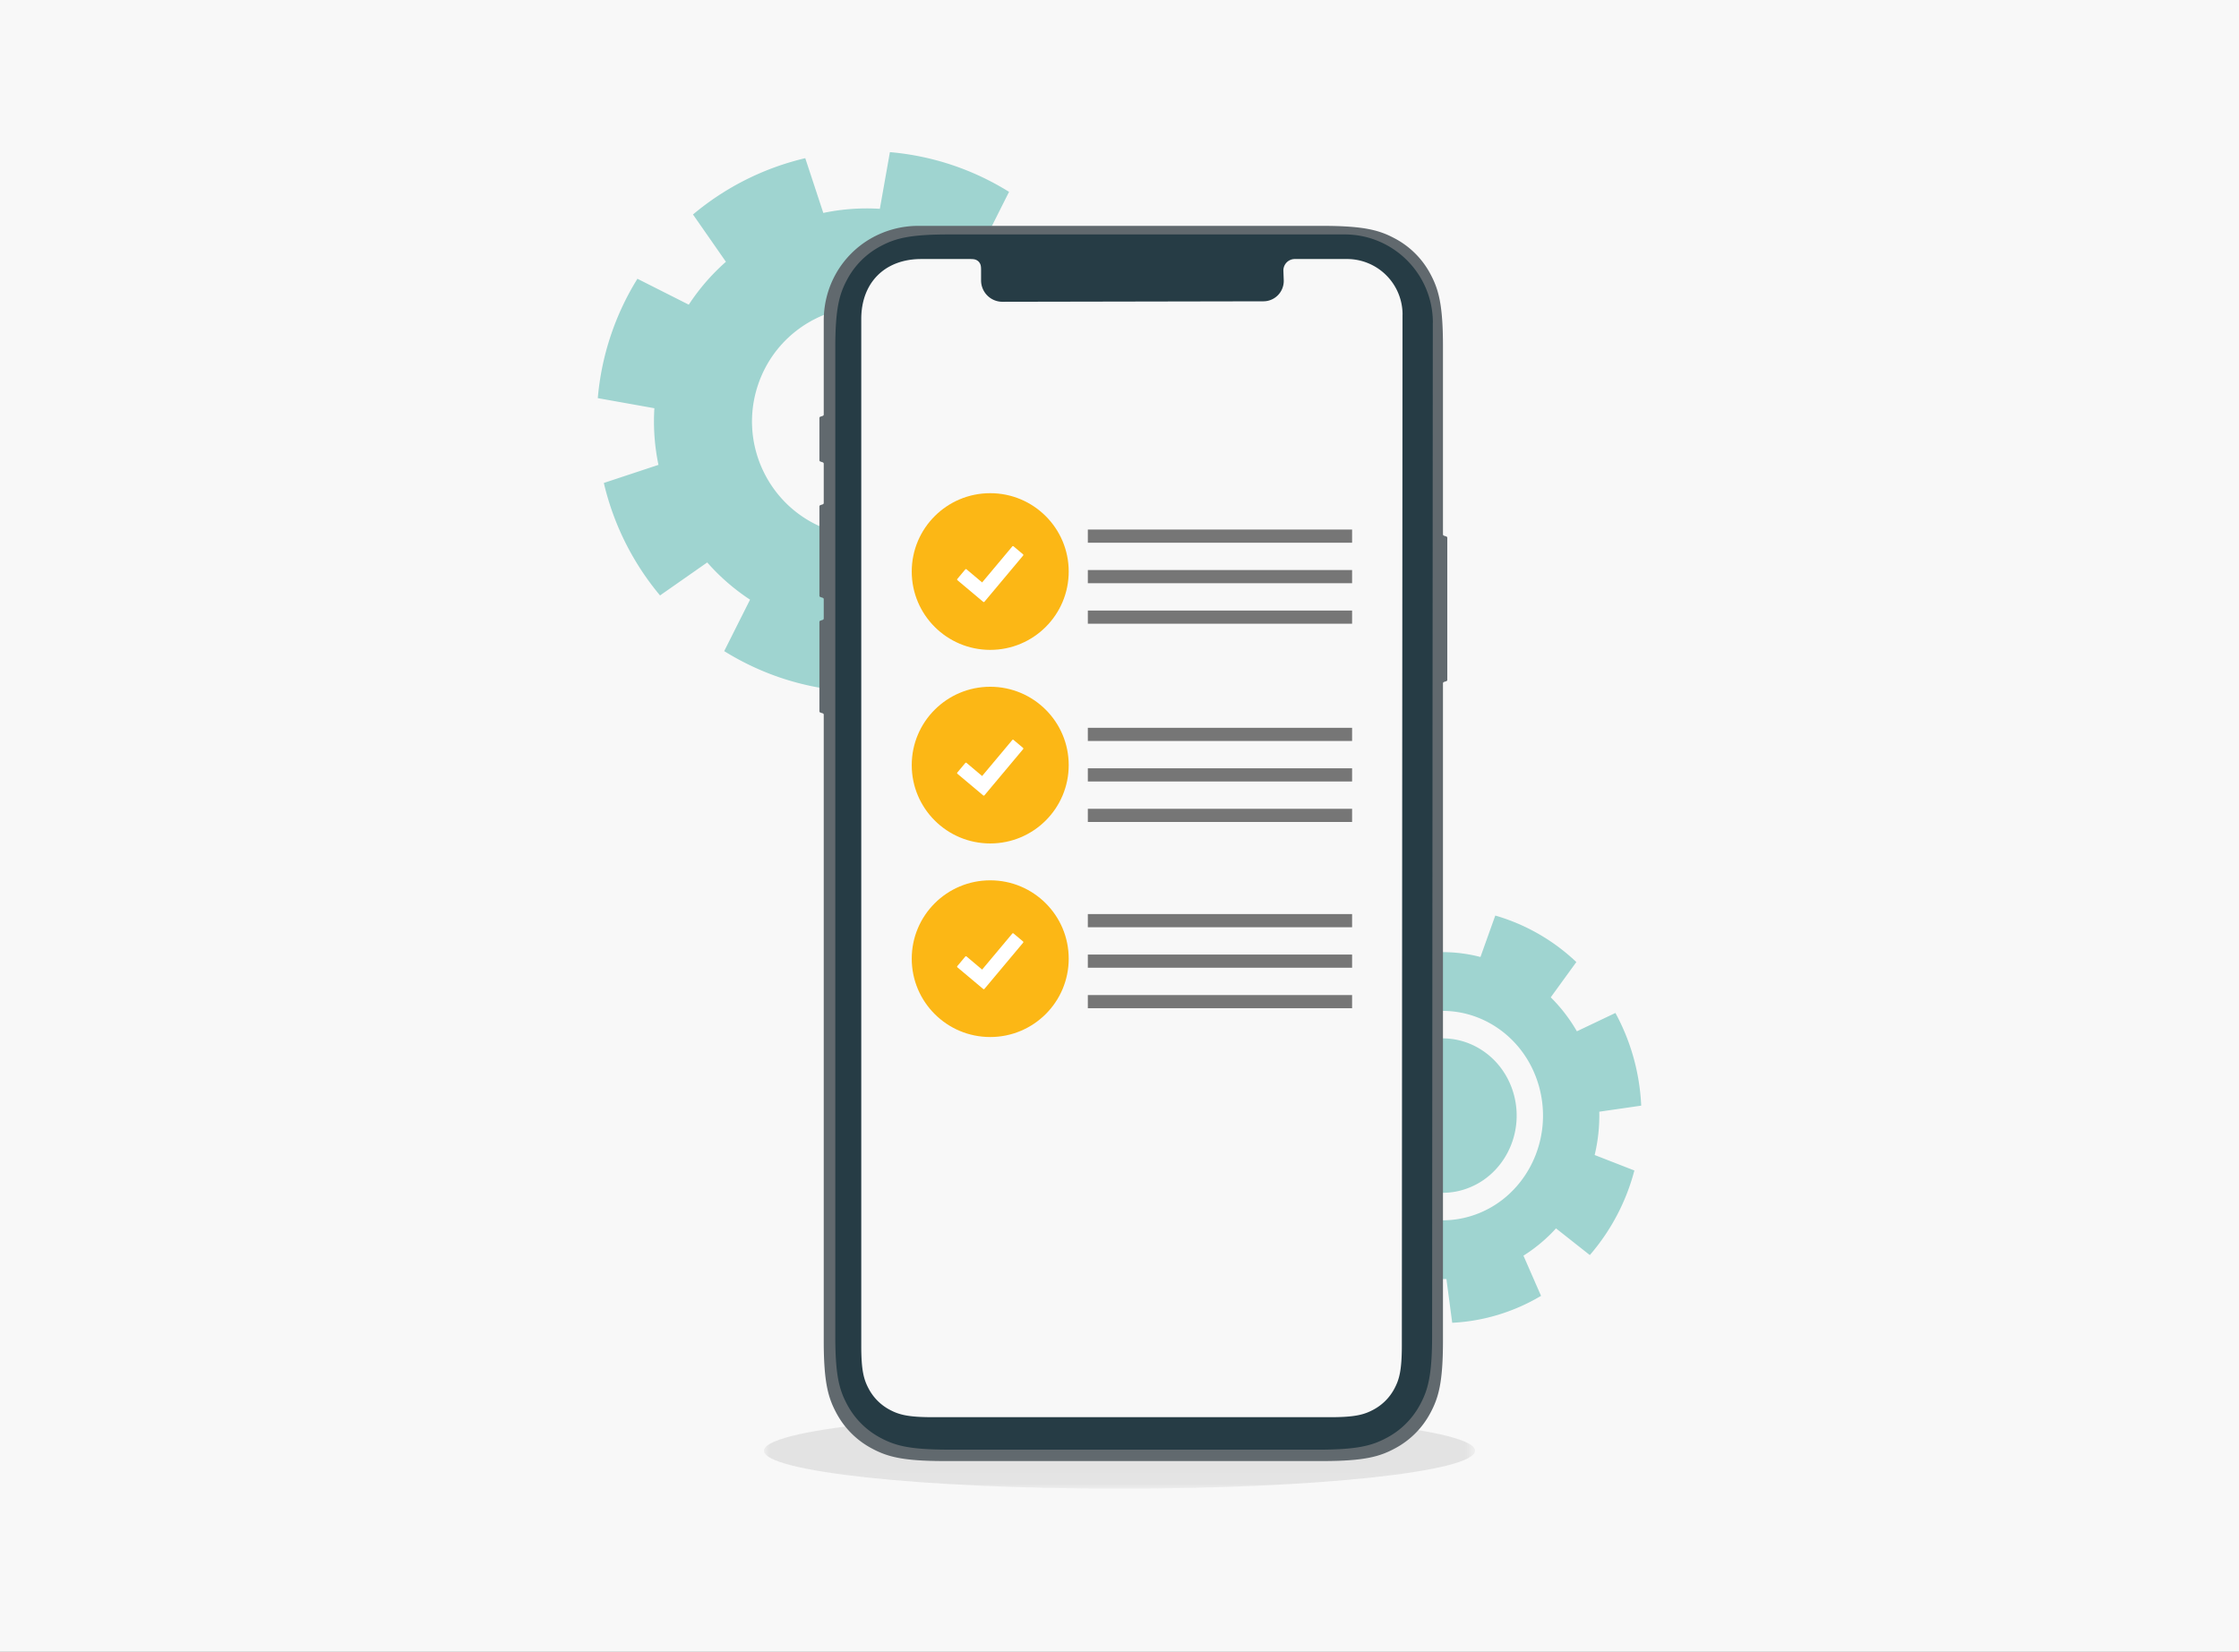 <svg width="206" height="152" viewBox="0 0 206 152" xmlns="http://www.w3.org/2000/svg" xmlns:xlink="http://www.w3.org/1999/xlink">
    <rect x="0" y="0" width="206" height="152" fill="#808080" stroke="none"/>
    <defs>
        <path id="z0nwarw7aa" d="M0 0h206v152H0z"/>
        <path id="bv9pil0i8c" d="M0 0h65.416v6.988H0z"/>
        <path d="M9.363 3.052h4.502c.35 0 .478.036.606.105.129.068.23.169.298.297.069.128.105.256.105.607v.96a1.965 1.965 0 0 0 1.969 1.965l24.008-.044a1.875 1.875 0 0 0 1.87-1.947l-.032-.854a1.05 1.05 0 0 1 1.049-1.09h4.798a5.111 5.111 0 0 1 5.117 5.114s0 .002-.004.003l-.062 94.906c-.005 2.28-.243 3.106-.69 3.94a4.66 4.66 0 0 1-1.935 1.933c-.834.447-1.66.685-3.94.687l-36.612-.001c-2.28 0-3.107-.238-3.941-.684a4.65 4.65 0 0 1-1.934-1.934c-.446-.834-.684-1.66-.684-3.941V8.563c0-1.113.242-2.097.687-2.913A4.741 4.741 0 0 1 6.45 3.738c.816-.445 1.8-.686 2.913-.686z" id="ruskp7x0qe"/>
    </defs>
    <g fill="none" fill-rule="evenodd">
        <mask id="hifst1ltjb" fill="#fff">
            <use xlink:href="#z0nwarw7aa"/>
        </mask>
        <use fill="#F8F8F8" xlink:href="#z0nwarw7aa"/>
        <g mask="url(#hifst1ltjb)">
            <g fill="#9FD4D0">
                <path d="M76.406 48.813c5.525 1.842 11.494-1.153 13.333-6.69 1.839-5.538-1.15-11.52-6.676-13.362-5.525-1.842-11.494 1.152-13.333 6.69-1.838 5.537 1.15 11.519 6.676 13.362zM55 36.639a24.9 24.9 0 0 1 3.647-10.985l4.724 2.384a19.49 19.49 0 0 1 3.418-3.947l-3.03-4.352a24.935 24.935 0 0 1 10.33-5.182l1.66 5.038a19.407 19.407 0 0 1 5.202-.377L81.877 14c1.899.166 3.808.549 5.697 1.178 1.887.63 3.645 1.47 5.265 2.477l-2.379 4.733a19.45 19.45 0 0 1 3.94 3.426l4.342-3.037a25.016 25.016 0 0 1 5.171 10.352l-5.027 1.664c.353 1.694.487 3.445.376 5.213l5.207.928a24.981 24.981 0 0 1-1.175 5.709 24.938 24.938 0 0 1-2.472 5.276l-4.724-2.384a19.468 19.468 0 0 1-3.418 3.947l3.03 4.351a24.915 24.915 0 0 1-10.33 5.184l-1.66-5.039c-1.69.355-3.437.49-5.202.378l-.926 5.218a24.807 24.807 0 0 1-5.697-1.178 24.871 24.871 0 0 1-5.265-2.477l2.379-4.734a19.45 19.45 0 0 1-3.94-3.426l-4.342 3.037a25.016 25.016 0 0 1-5.171-10.352l5.027-1.664a19.526 19.526 0 0 1-.376-5.212L55 36.639zM134.634 109.486c3.609-1.094 5.684-5.036 4.636-8.804-1.049-3.767-4.825-5.934-8.435-4.84-3.609 1.096-5.684 5.037-4.636 8.805 1.049 3.768 4.825 5.934 8.435 4.84zm.676 2.43c4.894-1.485 7.709-6.83 6.287-11.94-1.423-5.109-6.543-8.047-11.438-6.562-4.895 1.484-7.709 6.83-6.287 11.939 1.423 5.109 6.543 8.047 11.438 6.563zm-18.467.194a19.574 19.574 0 0 1-1.67-4.118 19.83 19.83 0 0 1-.704-4.412l3.858-.558a15.586 15.586 0 0 1 .425-3.985l-3.654-1.424a19.431 19.431 0 0 1 4.1-7.784l3.11 2.457c.876-.962 1.879-1.81 2.995-2.51l-1.617-3.7a17.942 17.942 0 0 1 3.945-1.743 17.639 17.639 0 0 1 4.226-.735l.534 4.028a13.762 13.762 0 0 1 3.819.443l1.364-3.814a18.173 18.173 0 0 1 7.457 4.279l-2.354 3.246a14.86 14.86 0 0 1 2.405 3.127l3.544-1.687a19.574 19.574 0 0 1 1.67 4.118 19.83 19.83 0 0 1 .704 4.411l-3.858.557a15.583 15.583 0 0 1-.425 3.986l3.654 1.424a19.445 19.445 0 0 1-4.099 7.784l-3.11-2.456a14.44 14.44 0 0 1-2.996 2.51l1.617 3.699a17.905 17.905 0 0 1-3.945 1.743 17.602 17.602 0 0 1-4.226.735l-.534-4.027a13.754 13.754 0 0 1-3.818-.443l-1.365 3.813a18.167 18.167 0 0 1-7.457-4.278l2.354-3.247a14.822 14.822 0 0 1-2.405-3.127l-3.544 1.688z"/>
            </g>
            <g transform="translate(70.292 130.012)">
                <mask id="vyopjsw25d" fill="#fff">
                    <use xlink:href="#bv9pil0i8c"/>
                </mask>
                <path d="M32.708 6.988C14.644 6.988 0 5.423 0 3.494 0 1.564 14.644 0 32.708 0s32.708 1.564 32.708 3.494c0 1.93-14.644 3.494-32.708 3.494z" fill="#767676" opacity=".4" mask="url(#vyopjsw25d)"/>
            </g>
            <g transform="translate(75.39 20.786)">
                <path d="M9.127 0h37.145c3.86 0 5.259.402 6.67 1.157a7.868 7.868 0 0 1 3.273 3.273c.755 1.41 1.156 2.81 1.156 6.67v17.255c0 .048.004.066.012.084a.118.118 0 0 0 .033.047c.016.013.031.022.077.037l.156.051a.202.202 0 0 1 .076.037.118.118 0 0 1 .034.047.202.202 0 0 1 .01.084v13.001a.202.202 0 0 1-.01.085.118.118 0 0 1-.034.046.202.202 0 0 1-.076.037l-.156.051a.202.202 0 0 0-.077.037.118.118 0 0 0-.033.047.202.202 0 0 0-.012.084v60.439c0 3.86-.401 5.26-1.156 6.67a7.868 7.868 0 0 1-3.273 3.273c-1.411.755-2.81 1.157-6.67 1.157H11.498c-3.86 0-5.259-.402-6.67-1.157a7.868 7.868 0 0 1-3.273-3.273C.8 107.83.398 106.43.398 102.57V45.018a.202.202 0 0 0-.01-.084.118.118 0 0 0-.034-.047.202.202 0 0 0-.077-.037L.121 44.8a.202.202 0 0 1-.076-.037.118.118 0 0 1-.034-.047.202.202 0 0 1-.011-.084v-8.145c0-.048.004-.066.011-.084a.118.118 0 0 1 .034-.047.202.202 0 0 1 .076-.037l.156-.051a.202.202 0 0 0 .077-.037.118.118 0 0 0 .033-.047.202.202 0 0 0 .011-.084v-1.713a.202.202 0 0 0-.01-.084.118.118 0 0 0-.034-.047.202.202 0 0 0-.077-.037l-.156-.051a.202.202 0 0 1-.076-.037.118.118 0 0 1-.034-.047A.202.202 0 0 1 0 34v-8.145c0-.048.004-.065.011-.084a.118.118 0 0 1 .034-.047.202.202 0 0 1 .076-.036l.156-.052a.202.202 0 0 0 .077-.037.118.118 0 0 0 .033-.046.202.202 0 0 0 .011-.084v-3.55a.202.202 0 0 0-.01-.084.118.118 0 0 0-.034-.047.202.202 0 0 0-.076-.037l-.157-.053a.202.202 0 0 1-.076-.036.118.118 0 0 1-.034-.047A.202.202 0 0 1 0 21.53v-3.814c0-.048.004-.065.011-.084a.118.118 0 0 1 .034-.047.202.202 0 0 1 .076-.036l.156-.052a.202.202 0 0 0 .077-.037.118.118 0 0 0 .033-.046.202.202 0 0 0 .011-.084V8.729c0-1.625.429-3.136 1.18-4.43a8.618 8.618 0 0 1 3.12-3.119A8.776 8.776 0 0 1 9.127 0z" fill="#61696E"/>
                <path d="M11.888.788h36.42c4.492-.006 8.134 3.635 8.134 8.128 0 .002 0 .004-.006.005l-.064 93.271c-.007 3.625-.386 4.939-1.097 6.263a7.408 7.408 0 0 1-3.076 3.075c-1.325.709-2.64 1.087-6.264 1.092l-34.047-.003c-3.626 0-4.94-.378-6.266-1.086a7.39 7.39 0 0 1-3.075-3.075c-.709-1.326-1.086-2.64-1.086-6.266V11.215c0-3.626.377-4.94 1.086-6.266a7.39 7.39 0 0 1 3.075-3.075C6.948 1.165 8.262.788 11.888.788z" fill="#263C45"/>
                <use fill="#F8F8F8" xlink:href="#ruskp7x0qe"/>
            </g>
            <g>
                <path fill="#767676" d="M100.087 49.945h24.312v-1.212h-24.312zM100.087 53.672h24.312v-1.213h-24.312zM100.087 57.398h24.312v-1.212h-24.312zM100.087 68.19h24.312v-1.212h-24.312zM100.087 71.917h24.312v-1.213h-24.312zM100.087 75.643h24.312V74.43h-24.312zM100.087 85.332h24.312v-1.213h-24.312zM100.087 89.058h24.312v-1.213h-24.312zM100.087 92.784h24.312v-1.212h-24.312z"/>
                <g transform="translate(83.885 45.386)">
                    <ellipse fill="#FCB715" cx="7.221" cy="7.21" rx="7.221" ry="7.21"/>
                    <path d="m9.365 4.89.874.734c.034.029.038.08.01.115L6.69 9.989a.081.081 0 0 1-.07.029.082.082 0 0 1-.047-.02L4.204 8.008a.082.082 0 0 1-.01-.116l.732-.875a.082.082 0 0 1 .116-.01l1.434 1.207L9.251 4.9c.029-.035.08-.04.114-.01z" fill="#FFF"/>
                </g>
                <g transform="translate(83.885 63.2)">
                    <ellipse fill="#FCB715" cx="7.221" cy="7.21" rx="7.221" ry="7.21"/>
                    <path d="m9.365 4.89.874.734c.034.029.038.08.01.115L6.69 9.989a.081.081 0 0 1-.07.029.082.082 0 0 1-.047-.02L4.204 8.008a.082.082 0 0 1-.01-.116l.732-.875a.082.082 0 0 1 .116-.01l1.434 1.207L9.251 4.9c.029-.035.08-.04.114-.01z" fill="#FFF"/>
                </g>
                <g transform="translate(83.885 81.014)">
                    <ellipse fill="#FCB715" cx="7.221" cy="7.21" rx="7.221" ry="7.21"/>
                    <path d="m9.365 4.89.874.734c.034.029.038.08.01.115L6.69 9.989a.081.081 0 0 1-.07.029.082.082 0 0 1-.047-.02L4.204 8.008a.082.082 0 0 1-.01-.116l.732-.875a.082.082 0 0 1 .116-.01l1.434 1.207L9.251 4.9c.029-.035.08-.04.114-.01z" fill="#FFF"/>
                </g>
            </g>
        </g>
    </g>
</svg>
